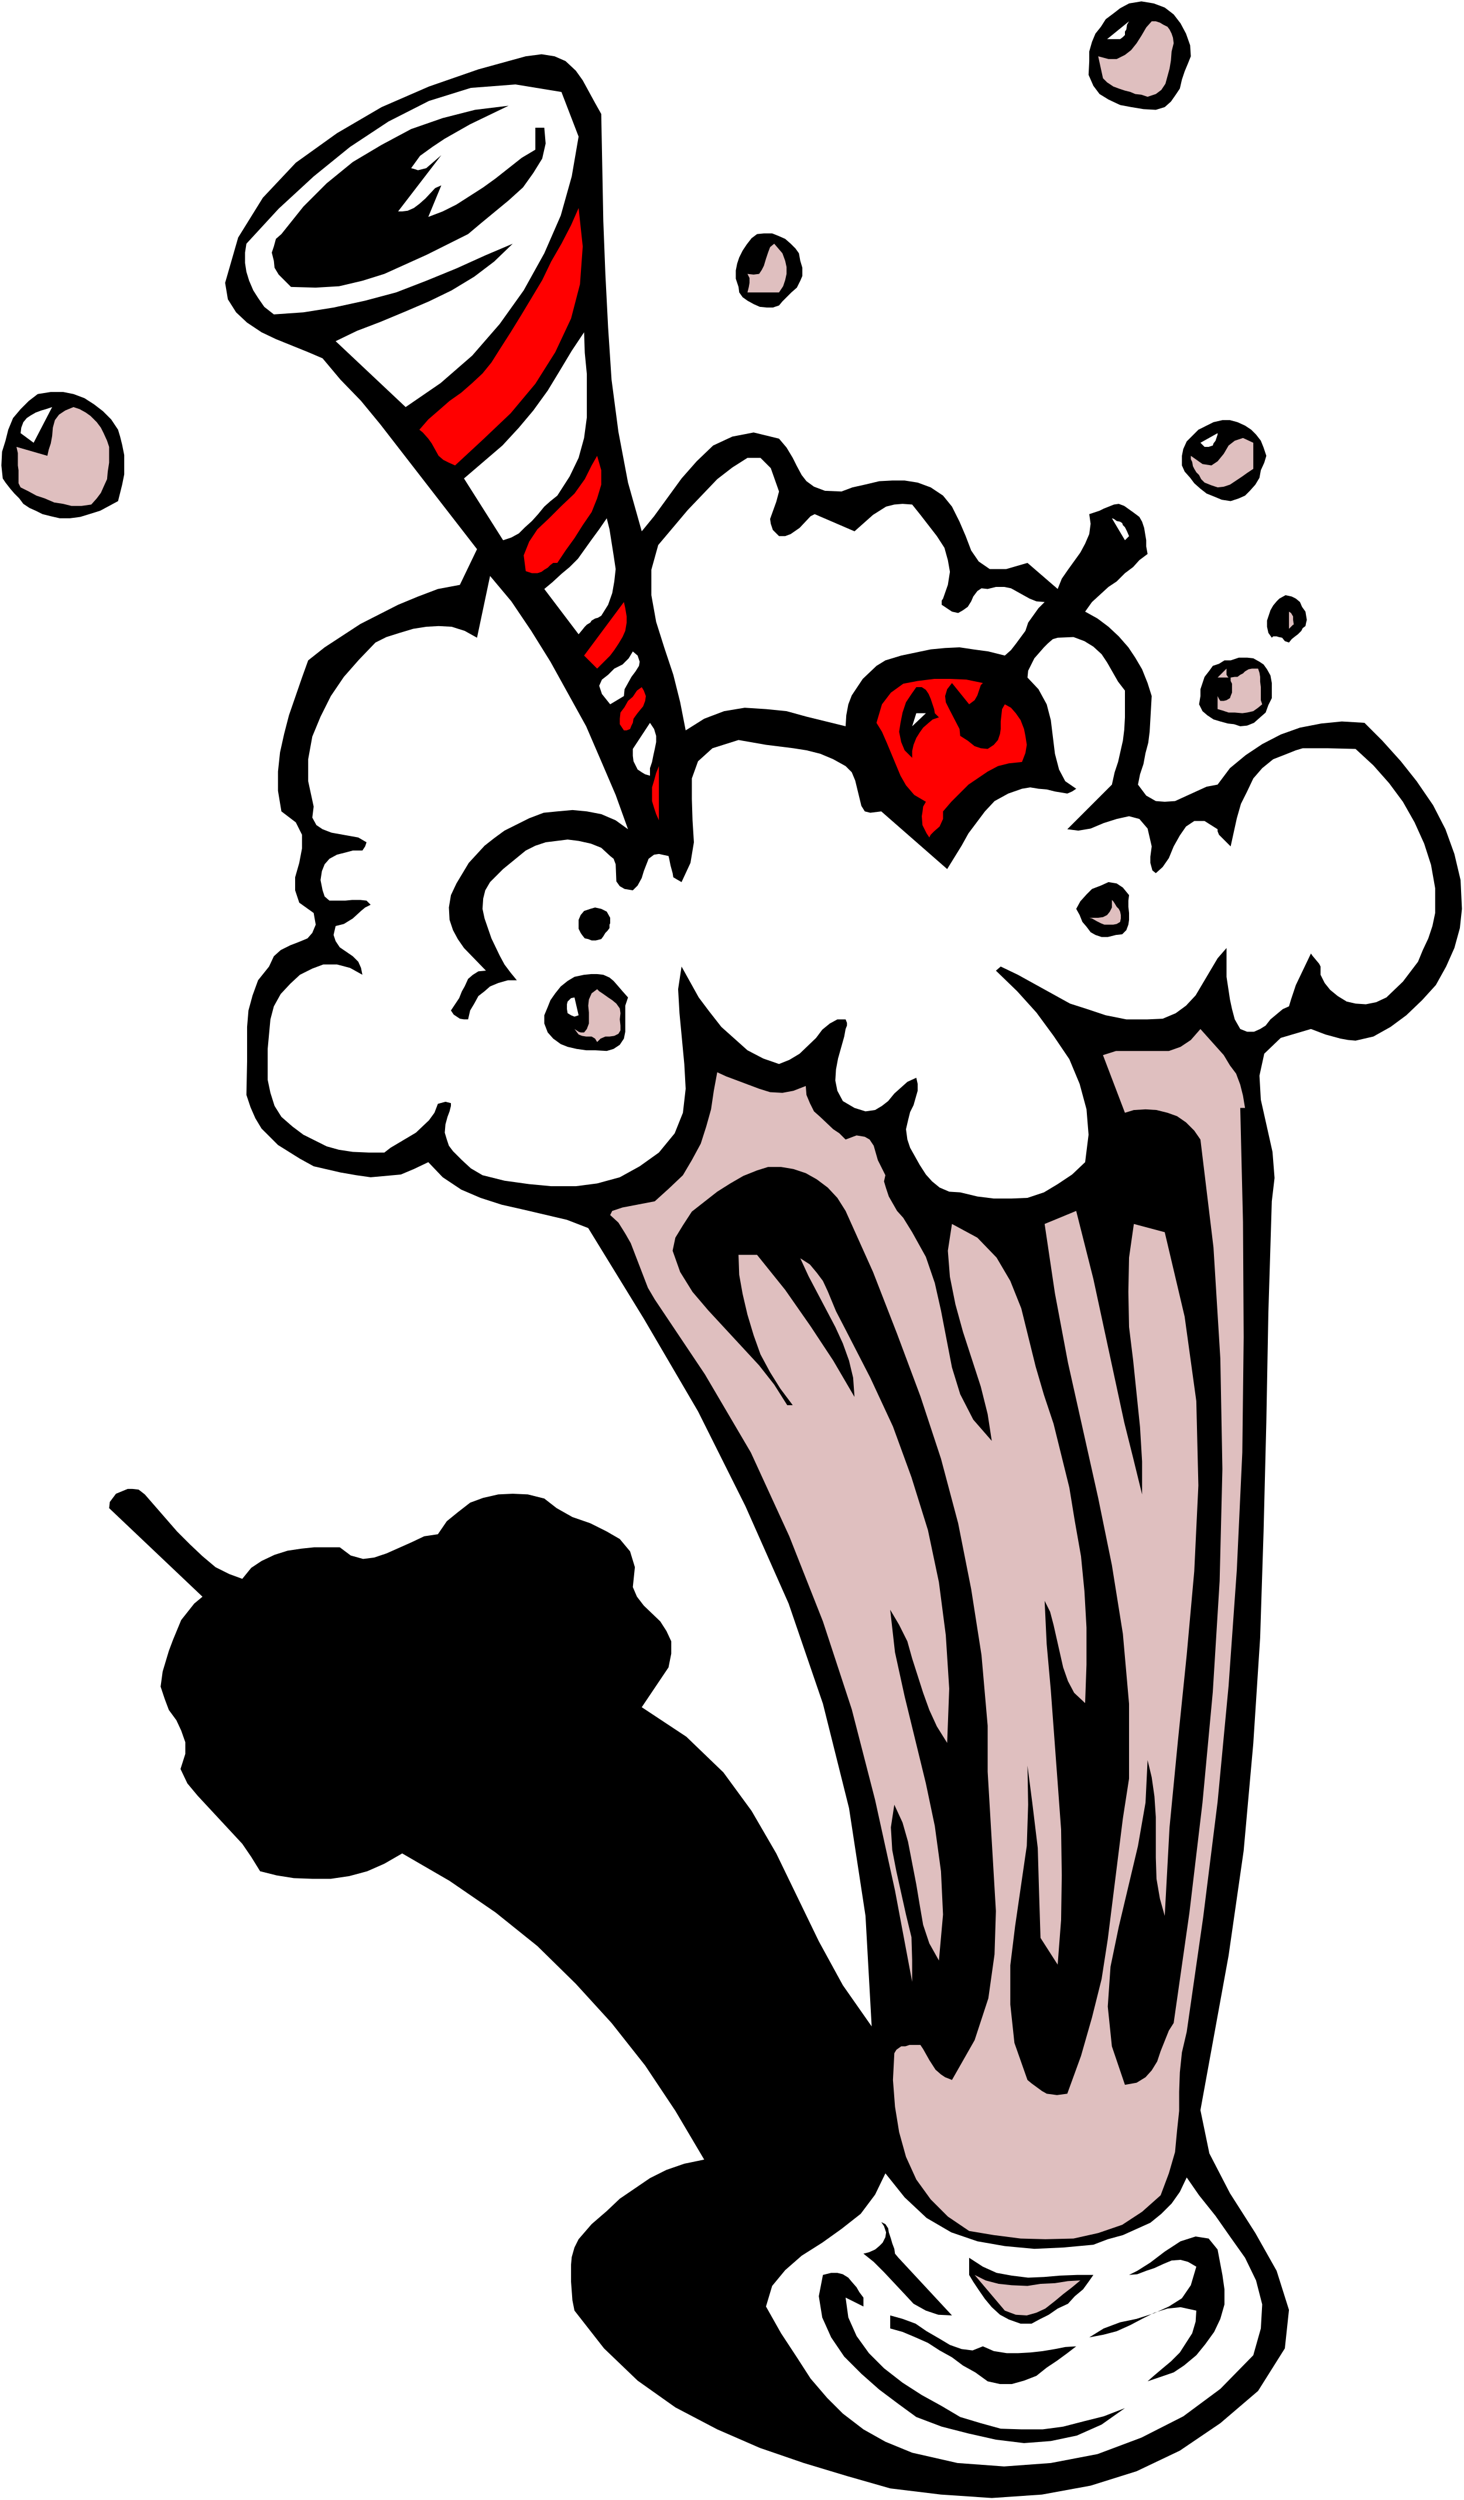 <svg xmlns="http://www.w3.org/2000/svg" fill-rule="evenodd" height="588.515" preserveAspectRatio="none" stroke-linecap="round" viewBox="0 0 2133 3642" width="344.713"><style>.brush0{fill:#fff}.pen1{stroke:none}.brush1{fill:#000}.brush2{fill:#dfbfbf}.brush3{fill:red}</style><path class="pen1 brush0" d="M0 3642h2133V0H0v3642z"/><path class="pen1 brush1" d="m1735 82-4 10-5 12-4 12-3 13-6 9-7 10-9 8-13 4-18-1-18-3-16-3-17-8-13-8-9-12-7-16 1-20V75l4-14 5-12 8-10 7-11 12-9 9-7 13-7 18-3 18 3 16 6 13 10 10 13 8 15 6 17 1 16z"/><path class="pen1 brush0" d="M1632 57h-19l32-26-3 5-1 7-2 3v5l-3 3-4 3z"/><path class="pen1 brush2" d="m1710 63-3 12-1 13-2 12-3 11-3 11-6 9-8 6-12 4-9-3-9-1-7-3-8-2-9-3-8-3-9-6-6-6-7-32 15 4h12l12-6 9-7 8-10 7-11 7-12 8-9h6l6 2 5 3 6 3 3 4 3 6 2 6 1 8z"/><path class="pen1 brush1" d="m876 166 3 156 3 77 4 78 5 76 10 76 14 74 20 71 18-22 40-55 22-25 24-23 28-13 31-6 37 9 11 13 9 15 6 12 7 13 7 9 11 8 16 6 24 1 16-6 18-4 21-5 19-1h18l19 3 19 7 18 12 13 16 11 22 9 21 8 21 11 16 16 11h24l31-9 44 38 6-15 9-13 18-25 7-13 6-14 2-15-2-14 6-2 9-3 6-3 15-6 7-1 8 3 14 10 8 6 4 7 3 9 3 18v9l2 11-12 9-9 10-12 9-12 12-12 8-24 22-10 14 18 10 16 12 15 14 14 16 10 15 10 17 8 20 6 19-2 35-1 17-2 16-4 15-3 16-5 15-3 15 12 16 14 8 13 1 15-1 46-21 16-3 18-24 23-19 24-16 27-14 28-10 31-6 30-3 33 2 26 26 27 30 23 29 24 35 18 35 13 36 9 38 2 42-3 28-8 29-12 27-15 27-20 22-23 22-23 17-25 14-13 3-13 3-11-1-11-2-22-6-21-8-44 13-24 23-7 32 2 35 17 76 3 38-4 34-5 162-3 160-4 159-5 155-10 154-14 156-22 153-41 225 13 63 30 58 37 58 31 55 18 57-6 56-39 62-55 47-59 40-63 30-67 21-71 13-73 5-74-5-74-9-63-18-63-19-64-22-62-27-61-32-55-39-49-47-43-55-3-15-2-27v-25l1-11 4-14 6-12 19-22 22-19 19-18 22-15 22-15 24-12 26-9 29-6-42-71-44-66-49-62-52-57-56-55-61-49-67-46-69-40-26 15-25 11-26 7-27 4h-27l-27-1-25-4-24-6-13-21-13-19-65-70-15-18-10-21 7-22v-17l-6-17-7-15-11-15-6-16-6-18 3-22 9-30 6-16 12-29 19-24 12-10-136-129 1-9 9-12 17-7h7l9 1 9 7 47 54 19 19 18 17 19 16 20 10 19 7 13-16 15-10 19-9 19-6 20-3 19-2h37l16 12 18 5 16-2 18-6 36-16 19-9 20-3 13-19 16-13 18-14 19-7 22-5 21-1 22 1 24 6 18 14 23 13 26 9 24 12 19 11 15 18 7 23-3 29 6 14 10 13 24 23 9 14 7 15v18l-4 20-39 58 65 43 54 52 41 56 36 62 62 128 35 64 42 60-9-161-24-157-38-152-50-146-63-142-69-138-79-135-81-132-31-12-64-15-31-7-31-10-28-12-27-18-21-22-21 10-19 8-22 2-22 2-21-3-23-4-39-9-20-11-16-10-16-10-12-12-12-12-9-15-7-16-6-18 1-49v-50l2-24 6-22 8-22 16-20 7-15 10-9 14-7 13-5 12-5 7-8 5-12-3-17-21-15-6-18v-19l6-21 4-21v-20l-9-18-21-16-5-30v-28l3-28 6-27 7-27 19-55 9-25 24-19 52-34 55-28 29-12 29-11 32-6 25-52-141-182-28-34-30-31-26-31-21-9-47-19-21-10-21-14-16-15-12-19-4-24 19-66 36-58 48-51 60-43 65-38 69-30 72-25 69-19 23-3 19 3 16 7 15 14 10 14 18 33 9 16z"/><path class="pen1 brush0" d="m843 199-10 58-16 57-24 55-30 54-35 49-40 46-46 40-51 35-102-96 31-15 34-13 36-15 35-15 33-16 33-20 29-22 27-26-40 17-42 19-44 18-44 17-45 12-46 10-44 7-43 3-14-11-9-13-7-11-6-14-4-13-2-13v-15l2-13 47-51 51-47 53-43 56-37 59-30 61-19 65-5 67 11 25 65z"/><path class="pen1 brush1" d="m741 154-56 27-37 21-18 12-18 13-13 18 4 1 6 2 12-3 22-19-63 82h6l8-1 9-4 8-6 9-8 14-15 9-4-19 46 21-8 20-10 39-25 18-13 38-30 20-12v-32h13l2 23-5 22-13 21-15 21-21 19-40 33-19 16-30 15-30 15-62 28-32 10-34 8-34 2-36-1-9-9-9-9-6-10-1-10-3-12 3-9 3-11 8-7 32-40 34-34 38-31 42-25 43-23 46-16 47-12 49-6z"/><path class="pen1 brush3" d="m663 678-9-4-8-4-7-6-5-9-5-9-5-7-8-9-5-4 13-15 15-13 16-14 17-12 16-14 15-14 13-16 12-19 16-25 16-26 15-25 15-25 13-27 15-26 14-27 11-25 6 56-4 55-13 50-23 49-29 46-36 43-40 38-41 38z"/><path class="pen1 brush1" d="m1166 380 3 10v12l-3 7-5 10-8 7-7 7-6 6-5 6-9 3h-9l-10-1-9-4-9-5-7-5-5-7-1-8-4-12v-12l2-10 3-9 5-10 6-9 7-9 8-6 10-1h12l10 4 9 4 8 7 7 7 5 7 2 11z"/><path class="pen1 brush2" d="M1135 426h-46l2-8 1-6v-7l-3-6 9 1 8-1 4-6 3-6 3-10 3-9 3-8 6-5 6 7 6 7 4 11 2 9v10l-2 9-3 9-6 9z"/><path class="pen1 brush0" d="m812 722-10 8-9 8-9 11-9 10-10 9-9 9-11 6-12 4-57-90 28-24 28-24 24-26 21-25 21-29 17-28 18-30 18-27 1 30 3 31v63l-4 30-8 29-13 27-18 28z"/><path class="pen1 brush1" d="m172 626 3 10 3 12 3 15v28l-3 15-3 12-3 12-13 7-13 7-16 5-13 4-15 2H87l-13-3-12-3-10-5-9-4-9-6-6-8-7-7-6-7-7-9-4-6-2-19 1-20 5-16 4-16 7-17 11-13 12-12 13-10 19-3h18l15 3 16 6 14 9 13 10 12 12 10 15z"/><path class="pen1 brush0" d="m49 645-19-14 1-8 3-8 5-6 6-4 7-4 8-3 7-2 9-3-27 52z"/><path class="pen1 brush2" d="M159 651v23l-2 13-1 11-5 11-4 9-6 8-8 9-14 2h-15l-12-3-13-2-14-6-12-4-11-6-12-6-3-6v-19l-1-7v-18l-2-9 45 13 2-9 3-9 2-11 1-12 3-11 6-8 9-6 12-5 9 3 9 5 7 5 9 9 6 8 4 8 5 11 3 9z"/><path class="pen1 brush1" d="m1845 664-3 10-5 11-2 11-6 10-8 9-7 7-9 4-12 4-13-2-12-5-10-4-9-7-9-8-6-8-8-9-4-9v-14l2-10 5-11 8-8 9-9 10-5 12-6 13-3h11l11 3 11 5 9 6 7 7 7 9 4 10 4 12z"/><path class="pen1 brush0" d="m1755 651-6-6 25-14v-1 3l-1 3-2 6-3 4-1 3-6 2h-6z"/><path class="pen1 brush2" d="m1826 683-9 6-7 5-9 6-9 6-9 3-9 1-9-3-10-4-5-5-3-6-4-4-3-5-2-4-1-6-2-4v-5l17 12 13 2 9-6 9-11 7-12 9-7 12-4 15 7v38z"/><path class="pen1 brush3" d="M812 820h-6l-4 3-4 4-5 3-4 3-6 2h-8l-9-3-3-23 8-20 12-18 17-16 18-18 19-18 15-21 10-20 8-14 6 21v21l-6 20-8 20-13 19-12 19-13 18-12 18z"/><path class="pen1 brush0" d="m1135 716-4 15-9 25 1 7 3 9 9 9h9l8-3 13-9 16-17 6-3 58 25 27-24 19-12 12-3 12-1 14 1 12 15 24 31 11 17 5 18 3 17-3 19-7 20-2 3v6l15 10 9 2 7-4 7-5 5-8 3-7 6-8 6-4 9 1 12-3h12l10 2 27 15 10 4 12 1-9 9-15 21-4 12-14 19-7 9-9 8-24-6-22-3-20-3-21 1-21 2-43 9-23 7-13 8-20 19-16 24-5 13-3 16-1 16-57-14-29-8-30-3-31-2-30 5-29 11-27 17-8-41-10-40-13-39-12-38-7-39v-37l10-36 27-32 16-19 43-45 22-17 22-14h19l15 15 12 34zM876 897l-5 3-4 1-5 3-2 3-5 3-3 3-4 5-5 6-50-66 12-10 13-12 12-10 12-12 10-14 10-14 11-15 11-16 4 16 3 19 3 19 3 20-2 18-3 17-6 17-10 16zm769-116-6 6-19-32 3 1 4 3 5 1 3 2 1 3 3 3 3 6 3 7z"/><path class="pen1 brush0" d="m915 1208-18-13-21-9-21-4-21-2-22 2-20 2-21 8-36 18-15 11-14 11-23 25-18 30-8 17-3 18 1 18 5 15 7 13 9 13 32 33-11 1-8 5-7 6-5 11-4 7-4 10-12 18 4 6 9 6 6 1h6l3-13 6-10 6-11 9-7 8-7 12-5 14-4h13l-9-11-9-12-7-13-12-25-10-29-3-14 1-15 3-12 7-12 19-19 33-27 14-7 15-5 16-2 16-2 16 2 18 4 15 6 13 12 5 4 3 8 1 25 5 7 7 4 12 2 7-7 6-11 3-10 7-18 8-6 7-1 14 3 1 4 2 10 3 11 1 6 5 3 7 4 13-28 5-30-2-32-1-31v-30l9-25 21-19 38-12 40 7 40 5 19 3 20 5 19 8 18 10 9 9 5 12 9 37 5 8 8 2 16-2 96 84 21-34 10-18 12-16 12-16 14-15 20-11 20-7 12-2 12 2 12 1 12 3 18 3 7-3 6-4-16-11-9-17-6-23-6-49-6-23-12-22-16-17 1-10 9-18 14-16 6-6 7-6 7-2 23-1 16 6 13 8 12 11 8 12 16 28 10 13v39l-1 18-2 16-7 31-5 15-4 18-65 65 16 2 18-3 19-8 19-6 18-4 15 4 12 14 6 26-2 15v9l3 11 5 4 10-9 9-13 7-17 9-16 9-13 12-8h15l19 12v3l2 5 2 2 15 15 9-41 6-21 9-18 9-19 13-15 16-13 23-9 10-4 10-3h37l40 1 26 24 23 26 20 27 17 30 14 31 10 31 6 34v36l-4 19-6 18-8 17-7 17-22 29-24 23-15 7-15 3-15-1-13-3-13-8-11-9-8-10-6-12v-12l-2-4-10-12-2-3-22 46-7 21-3 10-9 4-18 15-7 9-8 5-9 4h-10l-10-4-8-14-4-15-3-14-5-33v-42l-13 15-32 54-14 15-15 11-19 8-22 1h-31l-30-6-27-9-25-8-76-42-25-12-7 6 31 30 28 31 25 34 23 34 15 36 10 37 3 37-5 40-19 18-21 14-20 12-24 8-24 1h-25l-24-3-25-6-16-1-14-6-11-9-9-10-9-14-14-25-4-12-2-15 3-13 3-12 5-10 6-21v-10l-2-9-13 6-19 17-9 11-9 7-10 6-14 2-16-5-17-10-8-15-3-15 1-16 3-16 9-32 2-11 2-5v-4l-2-5h-12l-11 6-11 9-9 12-24 23-15 9-15 6-23-8-23-12-19-17-19-17-18-23-15-20-25-45-5 33 2 35 7 74 2 36-4 35-12 30-23 28-28 20-29 16-33 9-31 4h-36l-32-3-36-5-32-8-17-10-13-12-13-13-6-8-3-9-3-10 1-12 3-11 3-8 2-8v-4l-8-2-11 3-5 13-8 11-19 18-37 22-9 7h-23l-23-1-20-3-18-5-18-9-16-8-16-12-16-14-10-16-6-19-4-19v-45l4-43 5-19 10-18 14-15 14-13 18-9 16-6h20l19 5 18 10-2-10-4-9-8-8-19-13-6-9-3-9 3-13 12-3 13-8 12-11 6-5 8-4-6-6-9-1h-12l-10 1h-23l-7-6-3-9-3-15 2-13 4-10 7-8 11-6 12-3 11-3h14l4-6 2-6-12-7-39-7-13-5-9-6-6-11 2-16-8-37v-32l6-33 12-29 15-30 19-28 22-25 24-25 16-8 19-6 20-6 19-3 18-1 19 1 19 6 18 10 19-90 31 37 29 43 28 45 26 47 26 47 22 51 21 49 18 50z"/><path class="pen1 brush1" d="m1904 903-1 4-1 5-4 3-2 4-5 5-4 3-5 4-4 5-6-2-4-5-5-1-3-1h-5l-2 2-5-7-2-9v-9l2-6 3-9 4-7 5-6 4-4 9-5 9 2 6 3 6 5 3 7 5 7 1 6 1 6z"/><path class="pen1 brush3" d="m889 955-19 19-19-19 58-78 2 9 2 12v9l-2 12-4 9-6 10-6 9-6 8z"/><path class="pen1 brush2" d="M1885 910h-1l-3 3-2 2-1 1v-25l3 2 3 5v5l1 7z"/><path class="pen1 brush0" d="m909 1014-20 12-12-15-4-12 4-9 9-7 9-9 12-6 9-9 6-10 7 6 3 9-1 6-5 8-6 8-5 9-5 9-1 10z"/><path class="pen1 brush1" d="M1853 995v22l-5 10-4 11-8 7-9 8-10 4-10 1-9-3-9-1-11-3-10-3-9-6-7-6-5-10 2-12v-10l3-9 3-9 7-9 5-7 9-3 8-5h9l12-4h12l9 1 9 5 6 4 5 7 5 9 2 11z"/><path class="pen1 brush2" d="m1793 987 6-1h4l4-3 4-2 3-3 5-3 5-1h9l2 6 1 6v7l1 8v19l2 6-6 5-7 5-9 2-7 1-11-1h-9l-9-3-7-2v-19l2 4 2 3h5l4-1 5-3 1-3 2-5v-13l-2-4v-5h-19l13-13v9l2 3 1 1h3z"/><path class="pen1 brush3" d="m1432 995-3 3-5 15-4 7-8 6-25-31-7 9-3 10 1 9 5 10 15 29 1 10 11 7 10 8 9 3 10 1 9-6 6-7 3-9 1-7v-11l2-18 4-7 9 5 7 8 7 10 5 13 2 10 2 13-2 12-5 13-19 2-16 4-15 8-28 19-25 25-12 14v11l-5 11-8 7-5 5-2 4-4-6-3-6-3-6-1-13 1-6 1-8 4-7-17-10-12-14-8-14-20-48-7-16-8-13 8-27 13-17 18-13 21-4 24-3h23l24 1 24 5zm-510 58-2 4-2 5-5 2h-4l-6-9v-8l1-9 6-8 5-9 7-6 6-9 7-5 3 5 3 8-1 7-3 8-5 6-4 5-5 7-1 6z"/><path class="pen1 brush1" d="m1368 1045-9 3-6 5-8 7-5 7-5 8-4 10-2 9v10l-11-11-5-12-3-15 2-13 3-15 5-15 8-12 7-10h8l6 4 4 6 3 7 2 6 3 9 1 6 6 6z"/><path class="pen1 brush0" d="m1329 1058 6-19h14l-20 19zm-382 72-7-2-5-3-6-4-3-6-3-6-1-8v-10l25-38 6 9 3 10v9l-2 10-2 9-2 10-3 9v11z"/><path class="pen1 brush3" d="m960 1195-4-9-3-9-3-10v-20l3-10 3-11 4-10v79z"/><path class="pen1 brush1" d="m1645 1304-1 8v9l1 9v10l-1 7-3 8-6 6-9 1-12 3h-9l-9-3-7-4-6-8-6-7-4-10-5-9 6-11 9-10 8-8 13-5 11-5 12 2 9 6 9 11z"/><path class="pen1 brush2" d="m1632 1343-5 3-5 1h-13l-5-2-6-3-7-4-4-1h13l7-1 6-3 4-5 3-6v-11l2 2 2 3 3 5 3 3 2 4 1 5v5l-1 5z"/><path class="pen1 brush1" d="M889 1337v8l-1 2v5l-3 4-3 3-3 5-3 4-8 2h-6l-5-2-5-1-4-5-2-3-3-6v-13l3-7 5-6 9-3 7-2 9 2 8 4 5 9zm26 116-4 12v38l-2 10-6 9-9 6-10 3-17-1h-13l-14-2-13-3-10-4-11-8-8-9-5-13v-12l5-12 4-10 7-10 8-10 10-8 10-6 14-3 10-1h9l9 1 9 4 6 5 7 8 6 7 8 9z"/><path class="pen1 brush2" d="m903 1485 1 9v7l-3 5-6 3-7 1h-6l-7 3-5 5-3-5-5-3h-8l-6-1-5-2-3-4-3-4 3 2 3 2 3 1h5l4-5 3-8v-16l-1-10 1-9 4-9 8-6 3 3 6 4 7 5 6 4 6 5 5 7 1 7-1 9z"/><path class="pen1 brush0" d="m843 1479-6 2-5-2-5-3-1-6v-7l1-4 5-5 5-1 6 26z"/><path class="pen1 brush2" d="M1814 1614h-7l4 166 1 168-2 168-8 171-12 169-16 169-21 168-24 167-7 30-3 29-1 28v28l-3 28-3 32-9 31-12 32-27 24-29 19-35 12-36 8-41 1-36-1-39-5-36-6-31-21-25-25-21-29-15-33-10-36-6-37-3-39 2-39 3-5 7-5h6l6-2h16l4 6 9 16 9 14 8 7 6 4 10 4 33-58 20-61 9-64 2-63-12-203v-67l-9-103-15-96-19-96-25-94-30-91-34-91-35-90-40-89-12-19-14-15-16-12-16-9-18-6-18-3h-19l-16 5-20 8-19 11-19 12-37 29-13 20-11 18-4 19 11 31 18 29 23 27 74 80 22 28 19 30h8l-18-24-15-24-14-26-10-28-9-30-7-30-5-28-1-29h27l41 51 37 53 33 50 31 53-2-28-6-25-9-25-11-24-39-74-12-26 14 9 10 12 9 12 7 15 12 29 14 27 36 70 33 71 27 74 24 77 16 76 10 77 5 78-3 79-15-24-11-24-9-25-16-50-7-25-12-24-13-22 7 62 14 64 31 127 13 62 9 66 3 63-6 67-14-25-9-27-5-29-5-30-12-62-8-28-12-26-5 33 2 33 6 31 14 63 8 33 1 33v32l-25-133-29-132-34-132-42-128-49-124-56-122-67-114-73-109-10-17-25-65-8-14-10-16-12-11 3-6 6-2 9-3 47-9 21-19 20-19 13-22 13-24 8-25 7-25 4-27 5-27 13 6 16 6 32 12 16 5 18 1 16-3 18-7 1 13 5 12 6 12 9 8 19 18 9 6 9 9 16-6 12 2 7 4 6 9 6 21 5 10 6 12-2 9 3 10 4 12 12 21 9 10 13 21 20 36 13 38 9 40 16 83 12 39 19 37 27 31-6-39-10-40-26-80-11-40-8-40-3-38 6-39 37 20 28 29 20 34 16 40 21 85 12 41 14 42 23 93 8 49 9 51 5 51 3 53v54l-2 56-16-15-9-17-7-20-14-62-5-19-8-16 3 63 6 67 10 135 5 68 1 67-1 65-5 65-25-39-2-63-2-68-8-66-7-54 1 57-2 60-17 117-7 57v57l6 56 19 54 6 5 15 11 7 4 15 2 15-2 20-55 16-56 14-56 9-58 22-176 9-58v-109l-9-102-16-100-20-98-44-197-19-101-15-101 46-19 25 99 45 209 13 52 13 53v-48l-3-50-10-97-6-49-1-51 1-50 7-49 45 12 29 123 17 123 3 123-6 125-11 122-13 127-12 124-7 129-7-25-5-29-1-31v-59l-2-30-4-28-6-25-3 62-11 63-28 118-12 58-4 58 6 58 19 56 17-3 13-8 9-10 8-13 5-15 12-30 7-11 23-161 19-160 15-161 10-162 4-163-3-161-10-162-19-157-9-13-12-12-13-9-14-5-16-4-16-1-17 1-13 4-32-84 19-6h77l17-6 15-10 14-16 34 38 9 15 9 12 6 16 4 16 3 18z"/><path class="pen1 brush0" d="m1593 3270 21-8 22-6 20-9 20-9 16-13 15-15 12-17 10-21 18 26 24 30 21 30 22 31 16 33 9 35-2 35-11 39-48 49-54 40-61 31-64 24-68 13-68 5-68-5-66-15-39-16-32-18-30-23-23-23-24-28-20-31-23-35-22-39 9-30 19-23 24-21 30-19 28-20 28-22 21-28 15-31 28 35 32 30 36 21 38 13 40 7 43 4 43-2 43-4z"/><path class="pen1 brush1" d="m1309 3289 78 84-20-1-18-6-18-10-13-14-15-16-15-16-15-15-15-12 8-2 9-4 6-5 5-5 4-8 1-7-3-9-4-6 6 3 4 6 1 6 3 9 2 7 3 8 1 7 5 6zm472 25 3 21v22l-6 21-9 19-13 18-13 16-18 15-15 10-38 13 9-8 13-11 12-10 13-13 9-14 9-14 5-17 1-16-23-5-19 2-19 6-18 9-17 9-20 9-19 5-21 4 21-13 24-9 24-5 25-8 22-10 19-12 13-19 8-27-12-7-11-3-13 1-12 5-13 6-12 4-13 5-12 1 12-6 19-12 21-16 23-15 22-7 19 3 13 16 7 37zm-188 0-7 10-8 11-12 10-10 11-15 7-13 9-14 7-11 6h-16l-17-6-13-7-12-11-10-12-9-13-8-12-6-10v-25l20 13 20 9 22 4 24 3 23-1 23-2 25-1h24zm-335 33v13l-26-13 4 29 12 27 18 25 22 22 27 21 28 18 29 16 27 16 30 9 29 8 31 1h30l30-4 31-8 28-7 31-12-34 24-36 16-38 8-39 3-41-5-40-9-39-10-37-14-26-19-28-21-26-23-25-25-19-28-13-29-5-31 6-31 12-3h9l8 2 8 5 5 6 7 8 4 7 6 8z"/><path class="pen1 brush2" d="m1574 3322-12 10-13 10-12 10-14 11-13 6-14 4-16-1-16-6-44-52 16 8 19 5 19 2 23 1 19-3 21-1 19-3 18-1z"/><path class="pen1 brush1" d="m1432 3418 16 7 19 3h16l18-1 18-2 18-3 15-3 16-1-13 10-15 11-15 10-15 12-18 7-18 5h-17l-18-4-18-13-18-10-16-12-18-10-17-11-18-8-19-8-18-5v-19l18 5 19 7 16 11 19 11 15 9 17 6 16 2 15-6z"/></svg>
